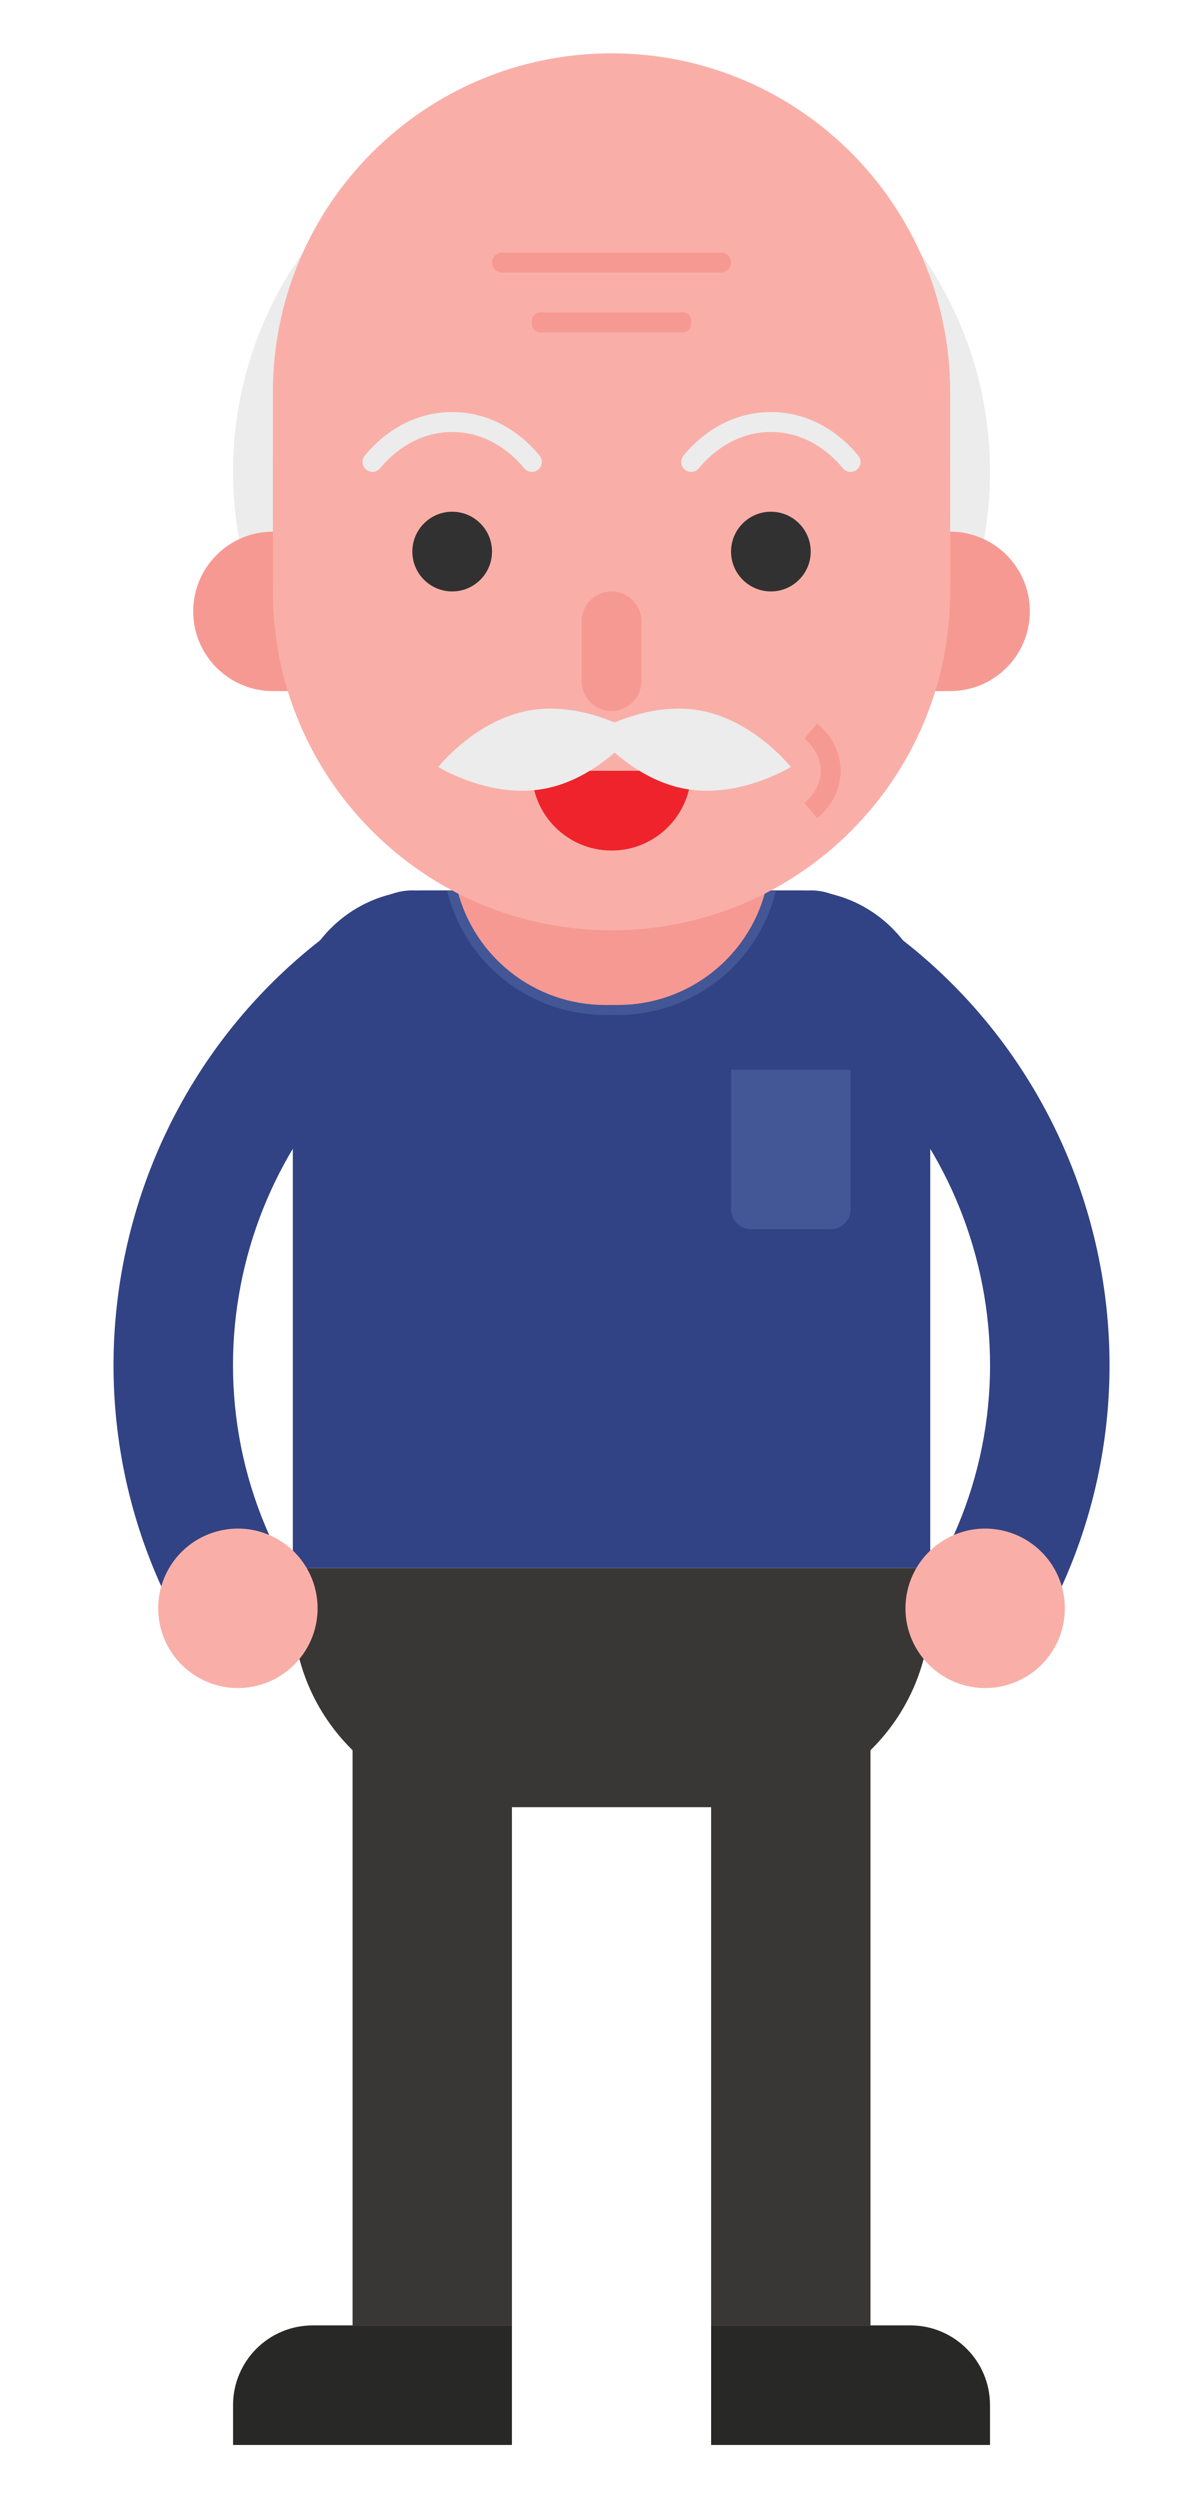 <?xml version="1.0" encoding="UTF-8" standalone="no"?>
<svg
   xmlns:dc="http://purl.org/dc/elements/1.1/"
   xmlns:cc="http://creativecommons.org/ns#"
   xmlns:rdf="http://www.w3.org/1999/02/22-rdf-syntax-ns#"
   xmlns:svg="http://www.w3.org/2000/svg"
   xmlns="http://www.w3.org/2000/svg"
   xmlns:sodipodi="http://sodipodi.sourceforge.net/DTD/sodipodi-0.dtd"
   xmlns:inkscape="http://www.inkscape.org/namespaces/inkscape"
   version="1.1"
   id="svg5055"
   xml:space="preserve"
   width="400"
   height="842.667"
   viewBox="0 0 400 842.667"
   sodipodi:docname="06. oudere man.svg"
   inkscape:version="1.0.1 (c497b03c, 2020-09-10)"><defs
     id="defs5059" /><sodipodi:namedview
     pagecolor="#ffffff"
     bordercolor="#666666"
     borderopacity="1"
     objecttolerance="10"
     gridtolerance="10"
     guidetolerance="10"
     inkscape:pageopacity="0"
     inkscape:pageshadow="2"
     inkscape:window-width="2165"
     inkscape:window-height="1238"
     id="namedview5057"
     showgrid="false"
     inkscape:zoom="0.73039216"
     inkscape:cx="816"
     inkscape:cy="421.33334"
     inkscape:window-x="0"
     inkscape:window-y="23"
     inkscape:window-maximized="0"
     inkscape:current-layer="g5063" /><g
     id="g5063"
     inkscape:groupmode="layer"
     inkscape:label="ink_ext_XXXXXX"
     transform="matrix(1.333,0,0,-1.333,0,842.667)"><g
       id="g5065"
       transform="matrix(0.168,0,0,0.168,-1717.634,-214.605)"><path
         d="m 10860,3700 h 570 c 107.7,0 195,-87.3 195,-195 v -825 h -960 v 825 c 0,107.7 87.3,195 195,195"
         style="fill:#314385;fill-opacity:1;fill-rule:nonzero;stroke:none"
         id="path5387" /><path
         d="m 10665,2680 h 960 v -60 c 0,-165.68 -134.3,-300 -300,-300 h -360 c -165.7,0 -300,134.32 -300,300 v 60"
         style="fill:#383736;fill-opacity:1;fill-rule:nonzero;stroke:none"
         id="path5389" /><path
         d="m 10755,1540 h 240 v 960 h -240 v -960"
         style="fill:#383736;fill-opacity:1;fill-rule:nonzero;stroke:none"
         id="path5391" /><path
         d="m 10695,1540 h 300 v -180 h -420 v 60 c 0,66.27 53.7,120 120,120"
         style="fill:#282826;fill-opacity:1;fill-rule:nonzero;stroke:none"
         id="path5393" /><path
         d="m 11535,1540 h -240 v 960 h 240 v -960"
         style="fill:#383736;fill-opacity:1;fill-rule:nonzero;stroke:none"
         id="path5395" /><path
         d="m 11595,1540 h -300 v -180 h 420 v 60 c 0,66.27 -53.7,120 -120,120"
         style="fill:#282826;fill-opacity:1;fill-rule:nonzero;stroke:none"
         id="path5397" /><path
         d="m 11475,3190 h -120 c -16.6,0 -30,13.43 -30,30 v 210 h 180 v -210 c 0,-16.57 -13.4,-30 -30,-30"
         style="fill:#435695;fill-opacity:1;fill-rule:nonzero;stroke:none"
         id="path5399" /><path
         d="m 11786.6,2581.45 c -24.8,-43.05 -79.9,-57.8 -122.9,-32.94 -43,24.84 -57.8,79.89 -32.9,122.94 173.7,300.84 70.2,686.9 -230.6,860.6 -43.1,24.84 -57.8,79.89 -33,122.94 24.9,43.04 79.9,57.79 123,32.94 386.8,-223.32 519.8,-719.69 296.4,-1106.48"
         style="fill:#314385;fill-opacity:1;fill-rule:nonzero;stroke:none"
         id="path5401" /><path
         d="m 11825.9,2598.53 c -11.5,-65.27 -73.8,-108.85 -139,-97.34 -65.3,11.51 -108.9,73.75 -97.4,139.02 11.5,65.26 73.8,108.84 139,97.33 65.3,-11.5 108.9,-73.74 97.4,-139.01"
         style="fill:#f9afa8;fill-opacity:1;fill-rule:nonzero;stroke:none"
         id="path5403" /><path
         d="m 10503.4,2581.45 c 24.8,-43.05 79.9,-57.8 122.9,-32.94 43,24.84 57.8,79.89 32.9,122.94 -173.7,300.84 -70.2,686.9 230.6,860.6 43.1,24.84 57.8,79.89 33,122.94 -24.9,43.04 -79.9,57.79 -123,32.94 -386.8,-223.32 -519.8,-719.69 -296.4,-1106.48"
         style="fill:#314385;fill-opacity:1;fill-rule:nonzero;stroke:none"
         id="path5405" /><path
         d="m 10464.1,2598.53 c 11.5,-65.27 73.8,-108.85 139,-97.34 65.3,11.51 108.9,73.75 97.4,139.02 -11.5,65.26 -73.8,108.84 -139,97.33 -65.3,-11.5 -108.9,-73.74 -97.4,-139.01"
         style="fill:#f9afa8;fill-opacity:1;fill-rule:nonzero;stroke:none"
         id="path5407" /><path
         d="m 11154.5,3520 h -19 c -109,0 -204.1,74.21 -230.5,180 v 0 h 480 v 0 c -26.4,-105.79 -121.5,-180 -230.5,-180"
         style="fill:#f79993;fill-opacity:1;fill-rule:nonzero;stroke:none"
         id="path5409" /><path
         d="m 10897.7,3698.18 c 27.4,-109.33 125.2,-185.68 237.8,-185.68 h 19 c 112.6,0 210.4,76.35 237.8,185.68 l 0.4,1.82 h -15.6 c -26.3,-101.62 -117.5,-172.5 -222.6,-172.5 h -19 c -105.1,0 -196.3,70.88 -222.6,172.5 h -15.6 l 0.4,-1.82"
         style="fill:#435695;fill-opacity:1;fill-rule:nonzero;stroke:none"
         id="path5411" /><path
         d="m 10575,4330 c 0,-314.8 255.2,-570 570,-570 314.8,0 570,255.2 570,570 0,314.8 -255.2,570 -570,570 -314.8,0 -570,-255.2 -570,-570"
         style="fill:#ececec;fill-opacity:1;fill-rule:nonzero;stroke:none"
         id="path5413" /><path
         d="m 10635,4000 h 60 c 66.3,0 120,53.73 120,120 v 0 c 0,66.27 -53.7,120 -120,120 h -60 c -66.3,0 -120,-53.73 -120,-120 v 0 c 0,-66.27 53.7,-120 120,-120"
         style="fill:#f79993;fill-opacity:1;fill-rule:nonzero;stroke:none"
         id="path5415" /><path
         d="m 11655,4000 h -60 c -66.3,0 -120,53.73 -120,120 v 0 c 0,66.27 53.7,120 120,120 h 60 c 66.3,0 120,-53.73 120,-120 v 0 c 0,-66.27 -53.7,-120 -120,-120"
         style="fill:#f79993;fill-opacity:1;fill-rule:nonzero;stroke:none"
         id="path5417" /><path
         d="m 11145,3640 v 0 c 281.7,0 510,228.33 510,510 v 180 c 0,281.67 -228.3,510 -510,510 v 0 c -281.7,0 -510,-228.33 -510,-510 v -180 c 0,-281.67 228.3,-510 510,-510"
         style="fill:#f9afa8;fill-opacity:1;fill-rule:nonzero;stroke:none"
         id="path5419" /><path
         d="m 11145,3760 v 0 c 281.7,0 510,228.33 510,510 v 180 c 0,281.67 -228.3,510 -510,510 v 0 c -281.7,0 -510,-228.33 -510,-510 v -180 c 0,-281.67 228.3,-510 510,-510"
         style="fill:#f9afa8;fill-opacity:1;fill-rule:nonzero;stroke:none"
         id="path5421" /><path
         d="m 10845,4210 c 0,-33.13 26.9,-60 60,-60 33.1,0 60,26.87 60,60 0,33.13 -26.9,60 -60,60 -33.1,0 -60,-26.87 -60,-60"
         style="fill:#323131;fill-opacity:1;fill-rule:nonzero;stroke:none"
         id="path5423" /><path
         d="m 11445,4210 c 0,-33.13 -26.9,-60 -60,-60 -33.1,0 -60,26.87 -60,60 0,33.13 26.9,60 60,60 33.1,0 60,-26.87 60,-60"
         style="fill:#323131;fill-opacity:1;fill-rule:nonzero;stroke:none"
         id="path5425" /><path
         d="m 10785,4330.01 c 4.3,0 8.6,1.85 11.5,5.42 29.2,35.2 67.7,54.58 108.5,54.58 40.8,0 79.3,-19.38 108.5,-54.58 5.2,-6.37 14.7,-7.3 21.1,-1.96 6.4,5.28 7.2,14.73 1.9,21.12 -34.9,42.19 -81.6,65.42 -131.5,65.42 -49.8,0 -96.6,-23.23 -131.5,-65.42 -5.3,-6.39 -4.4,-15.84 1.9,-21.12 2.8,-2.33 6.2,-3.46 9.6,-3.46"
         style="fill:#ececec;fill-opacity:1;fill-rule:nonzero;stroke:none"
         id="path5427" /><path
         d="m 11505,4330.01 c -4.3,0 -8.6,1.85 -11.5,5.42 -29.2,35.2 -67.7,54.58 -108.5,54.58 -40.8,0 -79.3,-19.38 -108.5,-54.58 -5.2,-6.37 -14.6,-7.3 -21.1,-1.96 -6.3,5.28 -7.2,14.73 -1.9,21.12 34.9,42.19 81.7,65.42 131.5,65.42 49.9,0 96.6,-23.23 131.5,-65.42 5.3,-6.39 4.5,-15.84 -1.9,-21.12 -2.8,-2.33 -6.2,-3.46 -9.6,-3.46"
         style="fill:#ececec;fill-opacity:1;fill-rule:nonzero;stroke:none"
         id="path5429" /><path
         d="m 11145,3760 v 0 c 66.3,0 120,53.73 120,120 v 0 h -240 v 0 c 0,-66.27 53.7,-120 120,-120"
         style="fill:#ee232b;fill-opacity:1;fill-rule:nonzero;stroke:none"
         id="path5431" /><path
         d="m 11145,3970 v 0 c 24.9,0 45,20.15 45,45 v 90 c 0,24.85 -20.1,45 -45,45 v 0 c -24.9,0 -45,-20.15 -45,-45 v -90 c 0,-24.85 20.1,-45 45,-45"
         style="fill:#f79993;fill-opacity:1;fill-rule:nonzero;stroke:none"
         id="path5433" /><path
         d="m 10884.1,3885.76 c 0,0 76.6,-47.43 158.2,-33.05 81.5,14.39 137.3,85.14 137.3,85.14 0,0 -76.6,47.43 -158.2,33.04 -81.6,-14.38 -137.3,-85.13 -137.3,-85.13"
         style="fill:#ececec;fill-opacity:1;fill-rule:nonzero;stroke:none"
         id="path5435" /><path
         d="m 11415,3885.76 c 0,0 -76.6,-47.43 -158.1,-33.05 -81.6,14.39 -137.3,85.14 -137.3,85.14 0,0 76.5,47.43 158.1,33.04 81.6,-14.38 137.3,-85.13 137.3,-85.13"
         style="fill:#ececec;fill-opacity:1;fill-rule:nonzero;stroke:none"
         id="path5437" /><path
         d="m 11454.6,3808.46 -19.2,23.08 c 15.9,13.14 24.6,30.35 24.6,48.46 0,18.11 -8.7,35.32 -24.6,48.46 l 19.2,23.08 c 22.8,-18.94 35.4,-44.34 35.4,-71.54 0,-27.2 -12.6,-52.6 -35.4,-71.54"
         style="fill:#f79993;fill-opacity:1;fill-rule:nonzero;stroke:none"
         id="path5439" /><path
         d="m 11310,4630 h -330 c -8.3,0 -15,6.75 -15,15 v 0 c 0,8.25 6.7,15 15,15 h 330 c 8.3,0 15,-6.75 15,-15 v 0 c 0,-8.25 -6.7,-15 -15,-15"
         style="fill:#f79993;fill-opacity:1;fill-rule:nonzero;stroke:none"
         id="path5441" /><path
         d="m 11252.8,4540 h -215.6 c -6.7,0 -12.2,5.51 -12.2,12.25 v 5.5 c 0,6.74 5.5,12.25 12.2,12.25 h 215.6 c 6.7,0 12.2,-5.51 12.2,-12.25 v -5.5 c 0,-6.74 -5.5,-12.25 -12.2,-12.25"
         style="fill:#f79993;fill-opacity:1;fill-rule:nonzero;stroke:none"
         id="path5443" /></g></g></svg>
